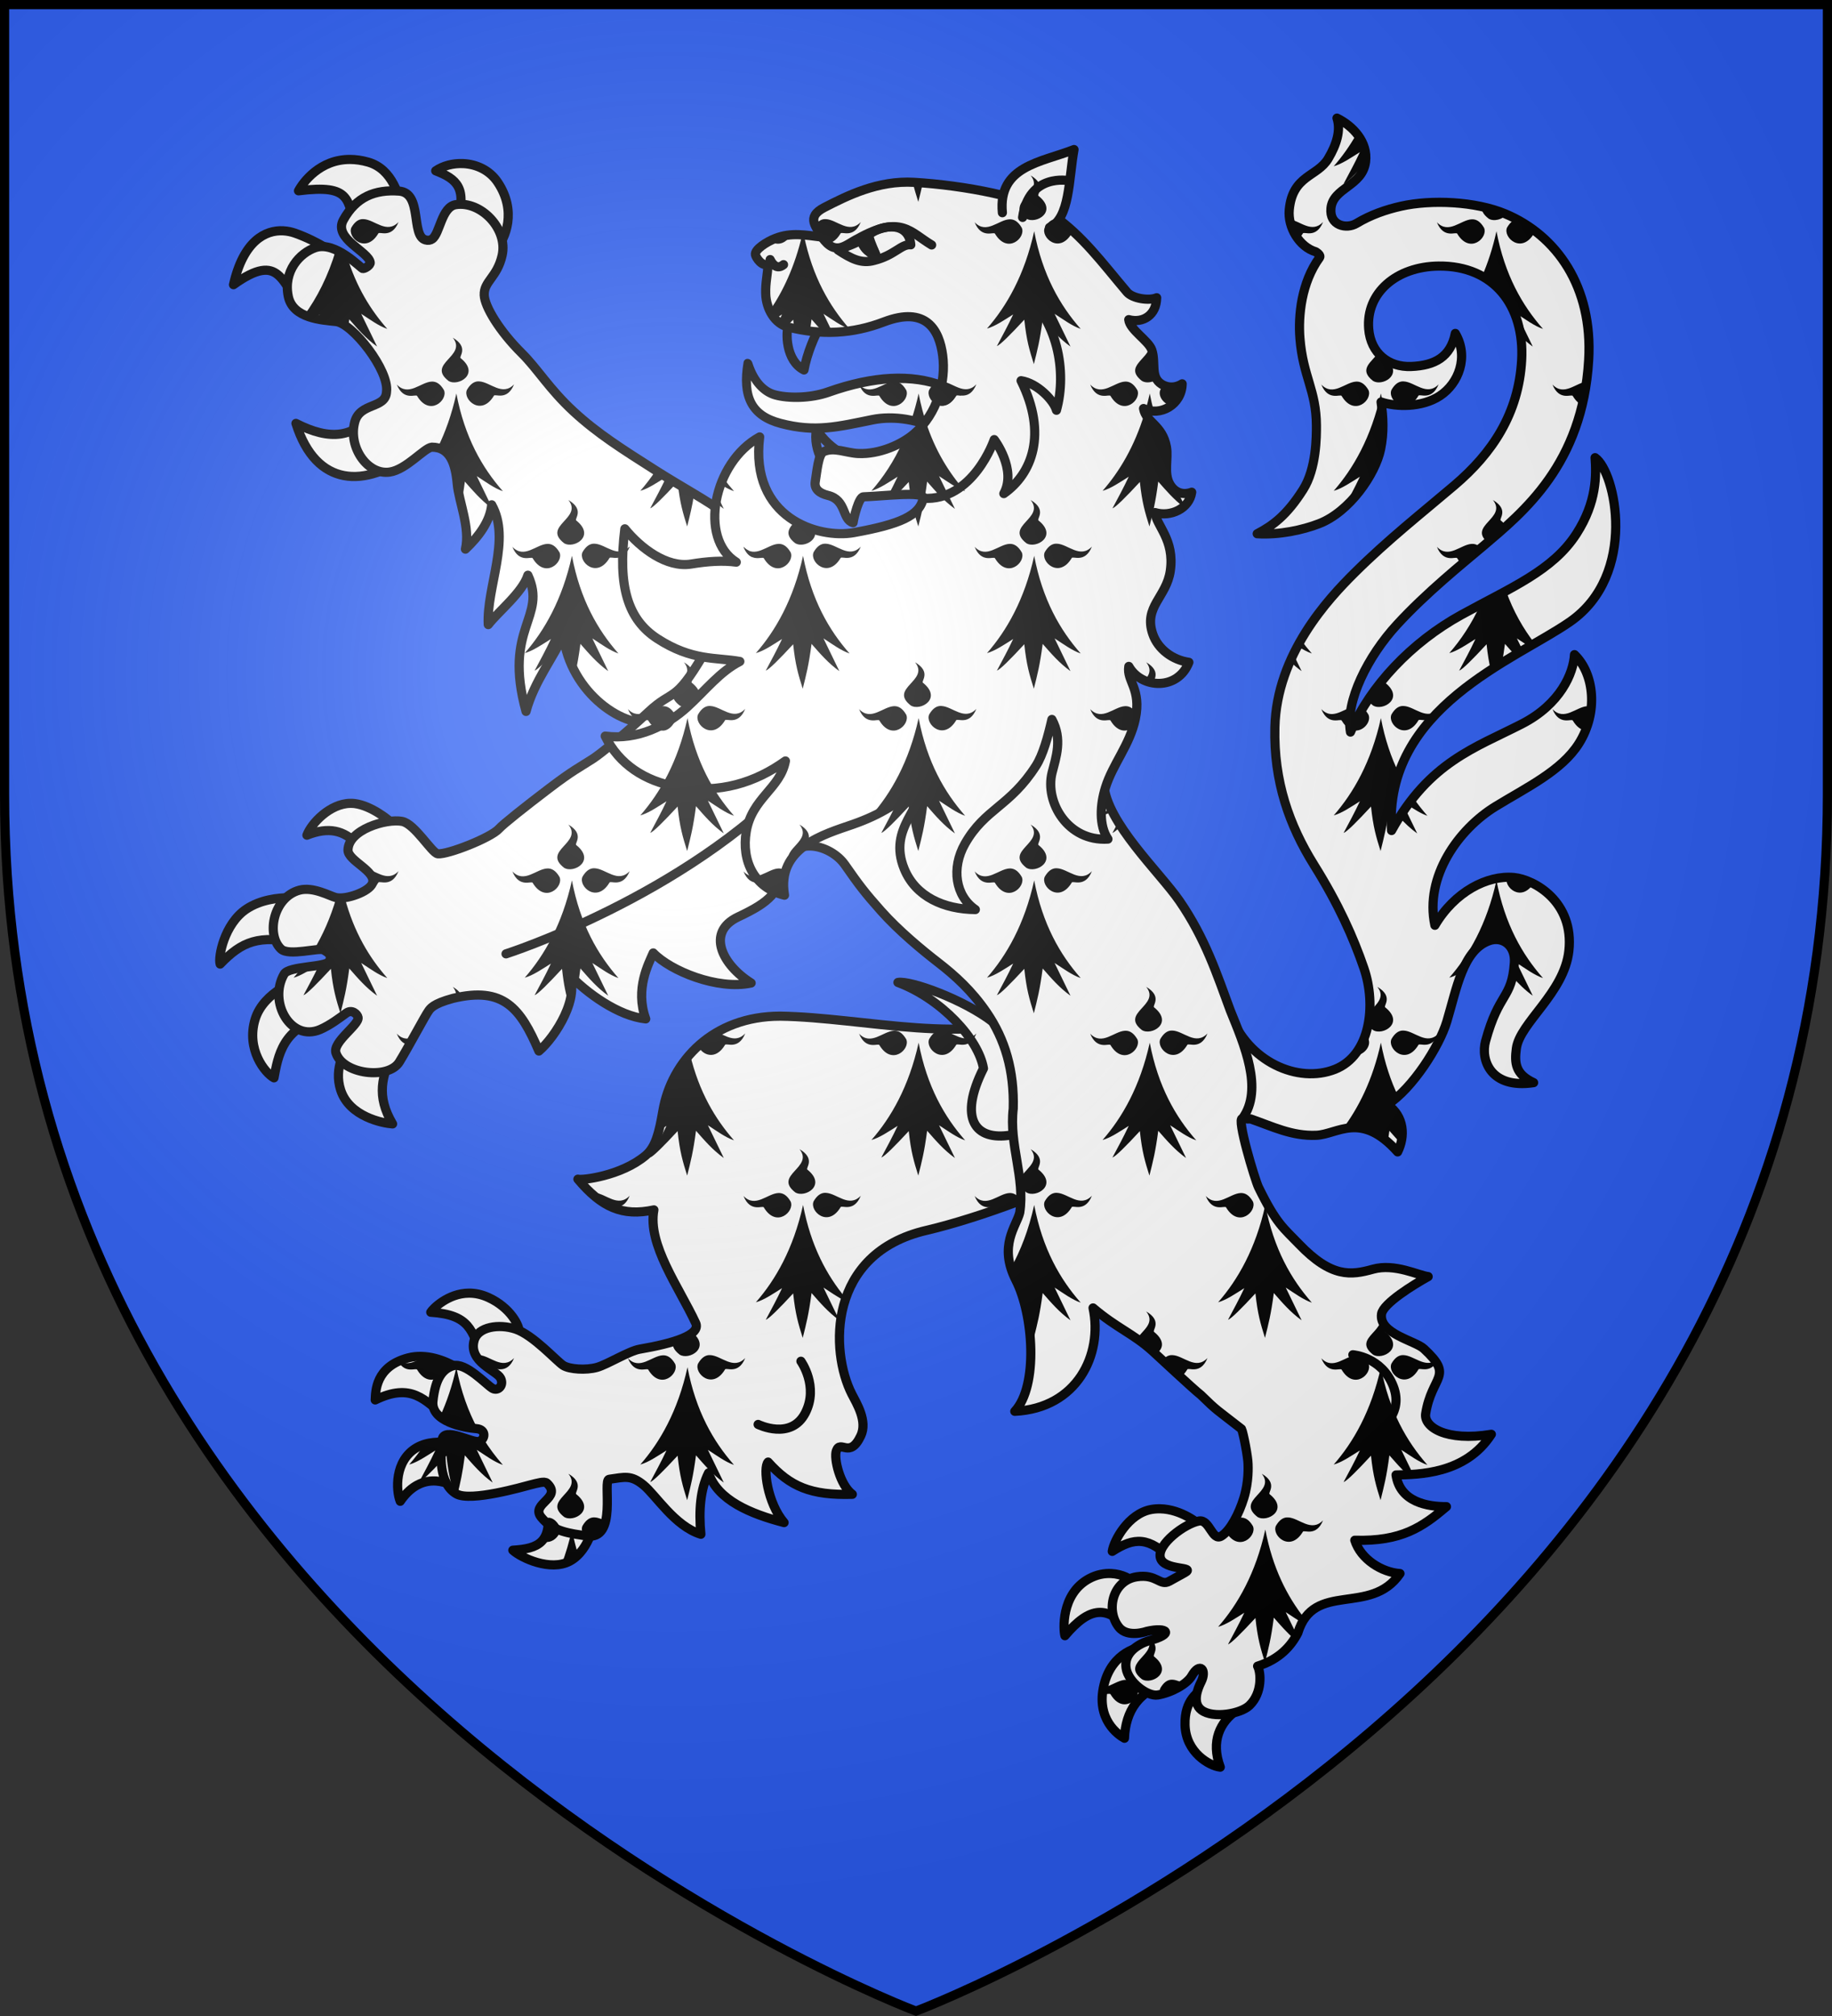 <?xml version="1.0" encoding="UTF-8" standalone="no"?><svg height="660" viewBox="-300 -300 600 660" width="600" xmlns="http://www.w3.org/2000/svg" xmlns:xlink="http://www.w3.org/1999/xlink"><rect x="-300" y="-300" width="600" height="660" fill="#333333" stroke="none"/><radialGradient id="a" cx="-80" cy="-80" gradientUnits="userSpaceOnUse" r="405"><stop offset="0" stop-color="#fff" stop-opacity=".31"/><stop offset=".19" stop-color="#fff" stop-opacity=".25"/><stop offset=".6" stop-color="#6b6b6b" stop-opacity=".125"/><stop offset="1" stop-opacity=".125"/></radialGradient><path d="m-298.5-298.5h597v258.543c0 286.248-298.5 398.457-298.5 398.457s-298.5-112.209-298.5-398.457z" fill="#2b5df2"/><g stroke-width="3.262" transform="matrix(.92 0 0 .92 -1057.439 132.704)"><g fill="none" stroke="#000" stroke-linecap="round" stroke-linejoin="round" stroke-width="3.182" transform="matrix(1.025 0 0 1.025 899.992 -448.97)"><g stroke-width="3.182"><path d="m46.888 258.055c-7.079.065-13.599 6.952-15.11 11.055 7.646-3.036 12.88-1.623 17.316 3.024l11.341-7.975s-6.04-5.277-12.124-6.036c-.475-.059-.951-.072-1.423-.068zm-21.288 32.762c-3.851.021-9.909.666-14.835 3.937-7.722 5.127-9.878 16.771-9.125 19.107 7.605-7.9 13.356-10.241 27.452-7.281l.325-15.57s-1.506-.205-3.817-.193zm3.564 28.428s-12.374 3.953-15.372 13.769c-3.198 10.47 3.476 18.718 6.552 20.341 1.365-7.326 2.979-17.823 17.359-20.715zm18.091 19.982c-2.203 4.269-6.229 10.671-3.762 18.334 3.005 9.335 14.73 11.559 18.037 11.787-5.709-9.74-3.892-16.534.714-25.957zm280.884 163.745c-1.048-.022-2.098.045-3.18.244-7.882 1.455-12.93 10.757-13.48 14.529 7.62-4.893 12.736-5.261 20.876 3.145 2.597-3.054 6.467-7.252 10.36-11.498-1.026-1.284-7.242-6.266-14.576-6.421zm-17.047 22.472c-2.326-.113-4.979.34-7.656 1.784-9.978 5.385-8.907 18.202-8.398 19.805 8.852-10.468 14.745-10.386 22.302-2.066l1.514-16.512c-.882-1.093-3.886-2.823-7.762-3.012zm10.439 25.491s-10.01 1.214-12.928 13.182c-2.915 11.955 5.023 17.39 7.116 18.509.317-9.19 4.884-16.844 15.833-19.263zm22.358 13.805c-2.403 1.736-7.358 4.311-7.133 13.262.242 9.628 8.592 14.262 12.232 14.653-3.361-9.013-.091-15.691 5.806-19.773zm-255.79-136.642c-7.418.029-12.699 5.552-13.315 6.63 13.628.892 14.274 6.256 17.936 15.8 5.196-3.776 9.782-7.012 12.785-8.749.263-2.203-3.022-8.702-10.739-12.187-2.36-1.066-4.59-1.503-6.667-1.495zm-16.613 21.964c-1.514-.029-3.057.118-4.612.532-11.38 3.032-11.214 11.698-11.376 14.581 12.6-6.127 17.23.001 24.528 6.054l6.129-15.846c-2.249-1.57-8.106-5.196-14.668-5.322zm15.725 31.598s-9.971-4.102-17.26.054c-7.858 4.48-7.252 15.022-5.761 18.644 6.679-9.775 15.414-7.895 21.938-3.301zm27.964 20.278c2.052 12.812-3.031 14.862-11.883 15.411 3.004 2.757 13.064 7.346 19.725 3.829 7.319-3.865 9.183-15.335 8.455-15.626zm-68.397-467.424c-10.48-.063-16.358 7.964-17.923 10.887 18.685-2.354 16.931 3.076 20.081 14.234l16.32-6.361c-1.318-5.856-3.646-15.367-12.185-17.826-2.26-.651-4.351-.923-6.292-.935zm39.25 1.435c-3.519-.157-6.993.765-9.52 2.515 7.231 2.786 11.176 5.986 7.227 17.961l13.591 9.538c3.551-4.084 7.41-13.527.718-23.528-2.865-4.28-7.491-6.284-12.015-6.486zm-62.444 23.344c-6.25-.345-13.847 3.492-17.309 18.708 16.591-11.887 16.36-.032 24.315 8.09l11.473-18.465s-6.141-4.591-14.419-7.518c-1.231-.435-2.618-.735-4.06-.814zm32.307 61.502c-7.094 10.859-16.207 11.336-27.922 5.358 7.015 22.306 24.174 22.506 40.027 10.523z" fill="#fff" fill-rule="evenodd"/><path d="m382.331 373.301c7.442-.314 15.484-8.551 28.259 5.765 2.658-5.36 2.391-12.272-3.506-16.42 8.678-5.632 17.993-20.176 20.61-28.904 3.41-11.372 5.567-24.666 14.59-27.956 4.787-1.745 9.268 1.695 8.856 7.579-.894 12.773-5.322 10.026-10.015 27.27-1.762 6.475 1.716 16.633 16.694 14.391-6.34-2.926-6.675-6.79-5.991-11.898 1.188-8.867 16.618-19.252 18.231-33.818 1.898-17.134-12.101-24.843-19.047-25.505-9.301-.887-20.634 4.969-27.483 16.589-3.619-16.923 8.219-33.382 21.056-41.254 10.755-6.596 22.971-12.369 28.957-21.871 6.749-10.714 5.391-24.194-1.533-30.836-.354 6.408-4.841 17.171-18.279 24.062-16.312 8.365-32.082 13.165-45.254 37.002-2.764-42.648 42.969-59.271 61.969-72.474 23.582-16.388 15.88-52.096 8.722-56.971.414 5.98.662 15.342-6.463 26.415-8.241 12.808-22.652 18.614-40.039 28.182-17.292 9.515-31.648 24.716-38.456 40.667-1.877-10.766 6.095-26.36 16.136-37.28 10.4-11.311 22.825-21.227 29.891-27.217 14.074-11.931 34.577-28.447 36.705-64.661 1.502-25.469-11.171-43.304-28.938-50.748-10.42-4.366-25.695-5.019-36.214-2.661-5.278 1.183-10.539 3.004-15.479 5.973-3.478 2.091-9.48.804-8.876-5.267.711-7.154 10.925-7.681 12.013-16.065.897-6.916-4.359-12.476-9.923-15.227 1.392 4.236-.117 9.151-3.036 14.054-3.804 6.39-12.42 5.71-13.542 17.801-.556 6.048 3.477 12.865 9.2 14.558.678.415 1.816 1.329 1.333 1.993-6.316 8.668-7.458 20.135-6.818 28.087 1.069 13.28 5.661 17.961 5.721 30.26.019 3.833.013 14.887-4.598 22.174-5.685 8.982-10.551 12.541-15.968 15.371 7.643.48 15.813-1.294 21.532-3.513 10.571-4.102 19.541-17.161 21.325-25.819 1.188-5.765.92-11.154.163-16.405 5.174 1.75 14.185 2 20.489-2.176 6.473-4.288 10.057-13.552 5.297-21.632-1.644 8.188-7.116 11.159-15.331 11.484-7.817.31-14.065-4.573-14.747-13.063-1.006-12.513 9.632-21.63 24.255-21.803 19.371-.23 29.896 13.995 28.868 32.609-1.03 18.658-10.27 32.391-23.334 43.496-11.224 9.541-23.035 18.809-34.715 30.403-9.11 9.043-27.055 28.213-27.657 53.63-.446 18.835 5.032 34.066 13.603 47.789 8.571 13.723 13.648 25.155 17.305 35.796 4.395 12.79 2.336 30.244-10.052 35.139-12.831 5.07-30.248-2.612-36.431-19.351-2.199 12.233-5.199 37.534 7.187 36.586 7.5 2.583 14.255 6.031 22.757 5.672z" fill="#fff" fill-rule="evenodd"/><g fill="none"><path d="m196.103 331.946c-23.283-.009-37.716 15.537-40.699 32.882-1.281 7.445-2.491 12.539-5.971 15.469-8.537 7.187-22.258 8.709-23.537 8.23 8.199 9.77 15.452 13.04 26.389 10.668-2.278 12.027 8.787 26.946 14.502 39.262 1.93 4.158-7.765 7.089-19.418 9.089-3.792.651-11.23 5.321-14.874 6.337-3.774 1.052-9.474.685-11.663-.668-2.263-1.398-10.425-10.6-16.626-12.637-5.77-1.896-12.995-.809-14.337 3.891-2.138 7.5 7.833 10.499 9.162 13.151 1.286 2.564-.925 4.617-2.794 3.541-2.218-1.276-9.369-9.221-13.788-7.818-3.33 1.057-6.071 4.044-6.91 12.317-.71 7.012 10.763 9.154 15.102 9.485 3.532.27 3.072 3.767.944 4.432-2.29.715-12.296-5.279-12.864-.527-.569 4.752-1.313 15.107 4.964 18.742 4.935 2.858 23.49-2.569 25.616-3.105 2.531-.638 5.001-1.381 5.825-.62 5.596 5.175-5.854 7.023-1.977 11.828 4.12 5.106 10.075 5.576 15.567 6.481 11.283 1.859 5.559-19.524 8.054-19.655 5.385-.748 7.493-1.571 11.833 1.932 4.34 3.504 10.861 14.336 20 17.16-.797-8.282-.141-15.731 2.658-21.298 3.174 9.506 14.616 14.217 26.236 17.245-5.816-6.797-7.404-19.13-5.543-21.012 7.638 8.509 14.82 11.606 29.249 11.193-4.295-3.19-6.491-12.498-5.543-15.116 1.455-4.017 4.603 2.978 8.472-5.183 2.439-5.144-1.496-11.345-3.126-14.551-7.478-14.703-8.609-48.746 25.932-56.785 18.786-4.372 47.174-15.288 49.631-18.378 19.584-24.631 1.504-45.442-8.6-57.384-25.563 12.2-62.481 1.808-91.864 1.398z" fill="#fff" fill-rule="evenodd"/><path d="m203.348 451.745s6.276 8.749 1.512 17.968c-4.968 9.613-16.378 3.971-16.378 3.971" fill="none"/></g></g><path d="m98.501 125.347c.889 5.229 4.911 12.556 3.959 18.978 3.503-3.896 6.617-8.713 6.651-13.638 6.555 9.628.393 24.304 1.84 35.248 2.624-4.048 9.277-10.237 10.465-15.438 6.781 12.013-6.142 15.906 2.694 40.028 1.654-9.103 7.092-16.961 9.135-23.276 3.324 16.801 20.525 26.677 29.477 23.121 23.28 25.744 47.76 12.997 44.111-16.766 0 0-23.472-42.408-28.927-45.789-5.922-3.671-13.333-6.817-21.86-11.334-9.624-5.098-17.514-9.178-25.143-15.167-7.629-5.989-11.522-11.601-16.544-15.833-7.069-5.958-12-12.812-12.411-16.147-.503-4.081 3.373-5.5 4.316-12.122 1.122-7.879-7.503-15.532-14.804-13.781-4.162.998-3.978 8.881-6.125 10.644-.506.416-1.138.597-1.983.423-4.426-.913-1.889-13.769-8.914-13.699-7.025.07-12.42 2.647-15.64 9.806-2.588 5.754 8.236 8.657 8.895 11.861.148.718-1.292 1.893-2.031 1.935-.488.028-8.666-7.47-14.39-5.031-4.46 1.901-8.996 7.68-6.823 15.007 1.879 6.336 10.449 6.103 14.582 6.209 4.9.125 16.888 13.112 16.519 19.431.141 5.058-7.504 3.684-8.609 9.587-1.417 7.57 5.049 15.399 11.485 13.884 4.816-1.134 9.536-7.907 11.737-8.295 5.373-.466 7.352 4.35 8.337 10.155z" fill="#fff" fill-rule="evenodd" stroke-width="2.7" transform="matrix(1.175 .095 -.095 1.175 -19.848 -9.509)"/><g stroke-width="3.182"><path d="m237.044 320.237c15.17 5.699 28.039 19.751 29.703 29.849-8.742 17.425-2.974 25.216 9.519 23.131 10.196-1.696 10.213-9.837 7.527-19.229-2.396-8.38-6.042-14.04-13.805-20.034-10.136-7.826-28.588-14.484-32.945-13.718z" fill="#fff" fill-rule="evenodd"/><g fill="none"><g><path d="m375.922 546.089c5.58-18.318 25.271-5.711 35.488-20.634-6.208-.403-13.619-4.899-15.697-11.569 16.194.484 23.507-4.59 31.829-11.659-6.52.038-16.143-1.588-17.509-11.004 7.797-.155 24.128-.222 33.103-14.12-15.834 2.643-23.538-2.616-22.808-7.163 2.157-13.442 10.013-12.719-.644-22.554-2.994-2.764-15.713-5.23-14.677-12.073.55-3.629 11.063-10.13 16.185-12.959-3.28-.36-11.594-4.683-19.184-2.562-7.591 2.12-14.357 3.064-25.693-8.743-5.212-5.452-7.78-6.892-14.028-19.678-1.256-2.57-7.769-24.285-5.592-23.888 7.418-10.166.505-25.852-4.219-37.517-4.599-12.443-8.67-25.015-17.657-38.043-6.903-10.007-25.298-27.112-26.286-40.507-1.292-17.362-1.62-35.897-.546-44.927 2.941-24.745 3.977-29.446-19.459-37.412-13.855-4.709-61.979-17.066-84.759 8.137-11.639 12.877-24.168 12.014-34.293 29.21-10.124 17.196-10.353 11.724-19.122 19.929s-16.707 14.572-19.219 16.2c-5.022 3.255-6.791 3.905-15.243 10.326-8.451 6.42-15.999 12.421-17.408 13.996-2.817 3.151-17.899 9.073-21.26 8.689-2.074-.237-7.978-10.424-12.405-11.248-5.55-1.033-18.621 2.882-18.775 9.935-.082 3.778 10.074 7.365 8.467 11.601-1.093 2.883-9.094 5.737-12.643 4.921-2.028-.467-7.882-3.868-12.687-2.578-8.979 2.411-11.717 15.377-6.396 20.429 2.705 2.568 13.235-.583 14.817.337 1.792 1.043 2.94 1.863 1.979 3.89-1.043 2.199-14.078 1.612-15.722 4.476-5.598 9.751 2.369 23.655 12.561 19.223 3.423-1.488 6.697-3.987 8.989-5.653 2.033-1.478 3.927.377 4.132 1.492.468 2.539-8.933 8.477-7.676 12.329 2.419 7.408 18.165 9.341 21.994 3.156 2.971-4.8 9.017-16.182 10.155-17.727.569-.773 1.451-2.504 8.496-4.388 17.577-4.23 23.447 3.423 29.831 18.287 5.721-4.835 14.749-19.112 10.133-26.93 6.533 6.91 17.524 14.78 26.971 15.77-3.805-10.481 1.097-19.306 2.607-22.895 6.036 6.259 22.337 12.927 34.006 10.435-10.038-6.285-15.766-17.636-4.527-22.934 11.239-5.298 14.103-8.352 16.684-18.306 2.581-9.954 15.506-6.837 20.41.193 4.904 7.03 6.87 9.628 12.561 16.032 6.123 6.891 14.358 13.669 19.743 17.836 6.085 4.709 11.748 9.867 16.862 17.312 6.55 9.537 9.636 20.33 9.294 33.452-1.494 12.645 4.151 23.826 2.258 36.145-1.135 4.678-7.466 11.45-1.348 23.442s7.836 36.761-.369 45.529c21.615-1.079 30.63-19.659 27.177-35.895 8.249 7.008 13.866 8.876 20.558 14.897 2.535 2.281 14.023 13.07 16.895 15.327 5.854 5.72 5.062 4.72 14.099 11.784.648 1.278 2.293 10.003 2.286 12.252-.002.651.356 5.85-1.489 11.819-1.633 5.282-4.658 11.194-7.76 13.108-3.193 1.971-4.086-5.845-7.761-5.216-4.861.833-14.757 8.121-13.437 12.81 1.284 4.562 12.621 2.841 8.445 5.151l-5.339 2.954c-3.282 1.816-4.358-2.616-11.303-1.546-8.534 1.315-10.823 11.85-6.161 17.556 3.067 3.754 9.627 1.383 9.627 1.383 7.288-1.682 9.789.936.595 3.321 0 0-8.873 2.484-7.765 9.519.756 4.799 7.398 9.868 11.015 9.256 4.799-.812 10.174-3.852 11.738-6.584 2.933-5.125 5.359-2.045 3.295 2.035-1.172 2.318-3.192 7.267.108 9.776 4.022 3.057 13.677 1.312 16.688-1.602 4.611-4.461 3.946-11.595 2.818-13.635 7.645-2.36 11.705-7.119 13.963-11.507z" fill="#fff" fill-rule="evenodd"/><g fill="none"><path d="m395.039 449.498s10.044.705 14.031 10.895c4.157 10.626-6.589 16.285-6.589 16.285"/><path d="m100.929 310.308s61.88-19.787 101.217-61.479"/></g></g><g><g><path d="m318.739 150.264c-7.934.239-15.587.483-22.243-1.63-6.2-1.968-14.928-.942-21.613 2.342-10.755 5.283-17.632 9.153-29.36 9.381-9.876.191-13.66-5.133-13.469-15.963 2.917 5.468 6.72 7.444 10.063 7.462 4.301.022 11.656-2.007 17.094-5.604 28.15-18.625 48.983-15.294 59.528 4.012z" fill="#fff" fill-rule="evenodd" stroke-width="2.982" transform="matrix(1.035 .293 -.161 1.055 -31.957 -114.95)"/><path d="m246.656 96.875c-1.239 3.215-.772 13.107 5.625 16.094.861-5.645 3.429-12.222 5.375-15.594zm10.513 36.501c-.716 3.475.378 7.846 2.031 10.5l7.562-1.938c-3.929-2.029-7.455-5.091-9.594-8.562z" fill="none" stroke-width="3.182" transform="matrix(1 .025 -.025 1 -45.04 -11.672)"/><path d="m371.219 274.34c-3.636-3.976-4.202-10.728-3.32-16.501 1.203-7.873 5.738-14.841 6.234-23.449.571-10.069-4.71-11.674-4.675-16.6 5.176 6.621 16.993 5.382 19.131-4.265-5.333.059-10.579-2.686-13.008-7.317-4.375-8.339 2.634-12.524 2.539-21.234-.111-10.275-6.742-13.746-7.773-17.946 5.235.762 10.878-2.972 10.8-8.341-2.505 1.39-5.332 1.122-7.454-1.547-2.544-3.2-1.642-8.062-2.9-11.771-2.335-6.888-7.878-6.929-9.246-11.232 5.681 1.862 12.119-3.049 11.212-9.836-1.761 1.568-4.269 2.125-6.575 1.135-4.147-1.78-2.819-6.614-4.865-10.544-1.482-2.846-8.06-5.385-8.899-8.613 4.748.544 8.684-2.794 7.908-8.409-2.214 1.42-7.709 1.474-9.808-.357-9.826-8.571-16.926-15.823-27.794-21.249-8.81-4.399-29.954-5.083-46.032-3.605-11.849 1.09-21.046 7.688-27.686 12.481-5.787 4.177-1.37 6.835.731 9.659-5.468.159-10.192-.061-14.967 2.689-2.754 1.586-6.194 4.654-5.633 6.254.324.925 2.882 3.701 4.49 2.297.449 3.71.035 5.919.73 9.733.915 5.016 4.502 9.19 8.764 9.608 11.3 1.11 21.194-.985 30.629-6.341 12.774-7.251 18.22-.226 20.568 7.89 2.367 8.182 1.201 18.946-5.322 26.565-3.386 3.955-10.034 8.364-17.039 9.117-3.932.423-7.999-.945-11.193 1.079-1.628 1.032-1.203 6.845-1.249 10.069-.035 2.517 2.057 3.576 4.761 3.811 6.268.545 5.665 7.092 9.424 7.545-.011-1.686.578-8.558 2.055-8.827 5.939-1.083 19.39-4.875 19.311-2.556-.202 5.834-6.26 9.603-20.591 14.522-11.117 3.816-34.252.54-35.037-26.138-13.703 10.442-14.692 35.721-1.382 41.42-4.464.072-9.252 1.142-14.416 2.82-7.674 2.493-17.036-2.612-23.064-8.072.508 19 5.474 29.039 15.826 33.717 12.302 5.559 19.883 3.088 27.683 3.296-5.888 4.222-9.569 10.884-14.595 17.13-5.648 7.018-14.415 13.281-25.062 13.483 5.74 8.329 14.999 12.569 25.517 12.758 14.193.258 25.136-5.254 33.685-13.616-.29 9.113-8.97 13.616-9.142 24.603-.154 9.819 5.461 17.783 15.428 18.614-4.942-14.957 9.83-21.536 18.452-26.1 8.159-4.319 15.021-9.715 20.171-17.779 2.274 8.938-8.883 17.051-1.372 29.564 5.05 8.414 14.83 11.011 24.854 9.565-7.047-3.397-9.854-12.094-6.563-20.683 4.725-12.334 12.605-14.084 19.027-28.555 1.704-3.839 2.404-9.897 2.834-15.656 4.4 5.827 3.177 11.872 2.671 17.108-.949 9.837 8.486 21.431 21.23 18.61z" fill="#fff" fill-rule="evenodd" stroke-width="2.982" transform="matrix(1.055 .161 -.161 1.055 -37.49 -78.738)"/><g fill="none" stroke-width="3.182"><path d="m306.522 78.102c-3.741-14.828 9.999-18.072 19.944-23.832-.269 9.856 2.078 22.369-4.06 26.268" fill="#fff" fill-rule="evenodd" stroke-width="2.982" transform="matrix(1.055 .161 -.161 1.055 -37.49 -78.738)"/><path d="m239.289 75.684s1.762 4.164 4.645 1.762m13.378-9.486c4.781 6.826 8.264 2.473 12.492.439 14.905-8.341 18.086-2.264 25.577 2.212m-2.976 87.943c17.466 1.107 24.708-20.371 24.708-20.371s7.902 10.325 3.334 18.744c9.804-6.889 15.188-20.654 5.99-39.2 5.701.871 11.352 6.841 12.287 10.266 3.709-13.373.462-31.657-12.236-41.621" fill="none" stroke-width="3.182" transform="translate(-46.629 -6.402)"/></g></g><g><path d="m216.209 65.947c4.662 3.096 8.183 4.851 12.575 3.622 7.138-1.768 9.44-5.798 12.725-5.415-.708-7.915-9.45-7.32-14.411-3.621-.59.353.952 4.009 2.259 7.084-1.181-.062-4.63-1.757-4.931-5.304-1.906 1.338-4.672 2.22-8.216 3.633z"/><path d="m227.148 63.051c.592.976 2.61 4.961 2.208 4.961-.769.275-5.141-3.759-4.779-4.847.258-.775.531-1.411.933-1.411s1.215.599 1.639 1.297z"/></g></g><path d="m296.413 41.892s-13.887-2.797-16.072 12.74"/></g></g></g><g fill-rule="evenodd" stroke-width="3.262" transform="translate(-0 -0)"><path d="m1141.533-334.541c-3.904.174-8.205 5.466-12.408 1.049 2.451 6.096 6.932 3.187 7.248 4.096 4.465 7.444 11.053 1.392 9.545-2.1-1.375-2.38-2.857-3.113-4.385-3.045zm14.623.568c-.711.473-1.405 1.231-2.076 2.393-1.509 3.491 5.128 9.545 9.594 2.102.121-.348.852-.139 1.84-.088-2.813-1.891-5.934-3.37-9.357-4.406zm-5.828 3.678c-.743 3.374-1.63 6.523-2.625 9.486 1.934.417 3.808.992 5.555 1.715-1.169-3.439-2.16-7.155-2.93-11.201z"/><path d="m1148.244-405.379c.55 2.353 1.195 4.44 1.963 6.885.593-2.365 1.104-4.387 1.588-6.654-1.027-.08-2.045-.155-3.043-.215-.171-.01-.338-.008-.508-.016zm-31.504 13.025c-1.144.108-2.253.738-3.311 2.254.643 1.431 1.783 2.844 2.516 4.225-.895-.11-1.739-.219-2.6-.33 1.59 2.671 5.951 4.371 9.188-1.023.316-.908 4.749 2.002 7.201-4.094-4.204 4.416-8.505-.856-12.408-1.031-.191-.009-.397-.018-.586 0zm82.281 0c-1.322.124-2.598.941-3.801 3.023-1.509 3.491 5.128 9.545 9.594 2.102.085-.244.48-.213 1.039-.154-1.816-1.697-3.731-3.336-5.805-4.916-.147-.02-.295-.048-.441-.055-.191-.009-.397-.018-.586 0zm-16.348.062c-3.904.174-8.205 5.468-12.408 1.051 2.451 6.096 6.932 3.187 7.248 4.096 4.464 7.444 11.053 1.39 9.545-2.102-1.375-2.38-2.857-3.113-4.385-3.045zm8.795 4.246c-3.439 15.619-9.835 26.677-16.797 34.627 2.894-.793 6.167-3.044 9.312-5.018-1.924 4.096-3.871 7.642-5.795 11.256 1.149-.389 4.808-4.037 9.758-9.389.775 7.358 1.833 10.833 3.4 15.822 1.248-4.981 2.153-8.382 3.144-15.951 2.984 3.385 5.859 6.789 9.896 9.693l-5.652-11.645c2.927 1.871 6.185 4.317 9.289 5.361-7.359-8.348-13.587-19.137-16.557-34.758zm-82.606 1.371c-2.636 11.2-6.801 20.002-11.582 26.955.51 1.071 1.143 2.048 1.881 2.891.85-.534 1.7-1.078 2.541-1.605-.447.952-.897 1.869-1.346 2.77.88.732 1.863 1.287 2.928 1.627.771-.814 1.527-1.608 2.381-2.531.124 1.175.259 2.224.399 3.223 1.86.404 3.696.709 5.516.934.209-1.298.418-2.659.631-4.285 1.387 1.574 2.759 3.148 4.227 4.678 1.086.039 2.167.043 3.242.016l-3.225-6.643c2.927 1.871 6.183 4.315 9.287 5.359-7.134-8.093-13.194-18.492-16.264-33.352-.206-.017-.41-.021-.615-.035zm-4.203.004c-1.756.154-3.522.522-5.344 1.23-.604.235-1.241.533-1.877.855 3.013 2.237 6.212.279 7.221-2.086zm127.842 39.545c-.233 4.517-9.304 7.193-2.684 12.35 1.421.881 3.628.585 5.215-.455-1.709-2.77-.489-6.757-1.754-10.471-.158-.465-.434-.941-.777-1.424zm-73.817 12.547c-.423 2.697-1.193 5.401-2.303 7.994 2.047 1.185 4.96.99 7.291-2.895.316-.908 4.749 2 7.201-4.096-4.126 4.334-8.344-.652-12.19-1.004zm65.129.037c-3.904.174-8.205 5.466-12.408 1.049 2.451 6.096 6.932 3.189 7.248 4.098 4.464 7.444 11.053 1.39 9.545-2.102-1.375-2.38-2.857-3.113-4.385-3.045zm20.232.934c-1.948 1.244-4.402 1.496-6.564.473-.379.416-.754.92-1.121 1.555-.917 2.123 1.181 5.176 3.967 5.584.001 0 0-0 0 0 2.17-1.696 3.685-4.337 3.762-7.59-.015-.007-.03-.015-.045-.021zm-11.438 3.312c-.441 2.002-.932 3.928-1.465 5.783.953.368 1.941.561 2.932.59-.549-2.034-1.044-4.15-1.467-6.373zm-1.816 6.943c-3.632 12.024-9.1 20.969-14.98 27.684 2.894-.793 6.167-3.044 9.312-5.018-1.924 4.096-3.871 7.642-5.795 11.256 1.149-.389 4.808-4.039 9.758-9.391.775 7.358 1.833 10.835 3.4 15.824 1.248-4.981 2.153-8.382 3.144-15.951 2.756 3.127 5.431 6.264 9.004 9.014.134-.116.264-.234.391-.357l-2.322-4.781c-1.165-.517-2.211-1.463-3.029-2.893-2.222-3.881-.443-8.989-1.19-13.209-.069-.392-.157-.754-.248-1.113-.557-1.216-1.084-2.479-1.59-3.777-1.958-3.142-4.716-4.684-5.855-7.287zm-77.951 2.98c-1.199 1.612-2.579 3.114-4.146 4.465-1.119.964-2.483 1.922-4.019 2.811-3.205 7.06-7.075 12.779-11.145 17.426 2.894-.793 6.167-3.042 9.313-5.016-1.119 2.382-2.246 4.566-3.371 6.697.982-.065 1.937-.116 2.898-.166 1.326-1.355 2.771-2.867 4.436-4.666.179 1.701.376 3.178.588 4.531 2.79.044 4.691.368 4.521 1.273-.383 2.032-1.405 3.724-3.15 5.189.427 1.577.903 3.115 1.441 4.83 1.248-4.981 2.154-8.382 3.145-15.951 2.984 3.385 5.859 6.787 9.896 9.691l-5.652-11.643c2.927 1.871 6.185 4.317 9.289 5.361-5.685-6.449-10.689-14.368-14.043-24.834zm-72.041 20.135c-.342.76-.652 1.53-.94 2.307 1.579.984 3.178 1.867 4.74 2.393-1.308-1.483-2.577-3.048-3.801-4.699zm-2.147 6.219c-.204.835-.369 1.671-.508 2.506.881.777 1.815 1.532 2.82 2.256zm111.549 1.617c5.286 6.557-9.495 9.166-1.525 15.373 3.399 2.107 11.338-2.454 4.363-8.061-.901-.48 3.136-3.796-2.838-7.312zm-83.881 7.633c-2.109 2.313-4.019 4.554.074 7.742 2.674 1.658 8.154-.813 6.976-4.672-2.405-.713-4.796-1.727-7.051-3.07zm10.418 7.914c-1.322.124-2.598.941-3.801 3.023-1.509 3.491 5.128 9.545 9.594 2.102.316-.908 4.749 2.002 7.201-4.094-4.204 4.416-8.505-.856-12.408-1.031-.191-.009-.397-.018-.586 0zm82.281 0c-1.322.124-2.598.939-3.801 3.021-1.509 3.491 5.128 9.547 9.594 2.104.316-.908 4.749 2 7.201-4.096-4.204 4.416-8.505-.854-12.408-1.029-.191-.009-.397-.018-.586 0zm-98.629.062c-3.904.174-8.205 5.466-12.408 1.049 2.451 6.096 6.932 3.189 7.248 4.098 4.465 7.444 11.053 1.39 9.545-2.102-1.375-2.38-2.857-3.113-4.385-3.045zm82.281 0c-3.904.174-8.205 5.466-12.408 1.049 2.451 6.096 6.932 3.187 7.248 4.096 4.464 7.444 11.053 1.392 9.545-2.1-1.375-2.38-2.857-3.113-4.385-3.045zm-135.221.967c-.819.86-1.641 1.346-2.463 1.58-.029.604-.043 1.19-.059 1.775.908-.561 1.801-1.564 2.522-3.355zm61.734 3.279c-3.439 15.619-9.835 26.677-16.797 34.627 2.894-.793 6.167-3.044 9.312-5.018-1.924 4.096-3.871 7.642-5.795 11.256 1.149-.389 4.808-4.039 9.758-9.391.775 7.358 1.833 10.835 3.4 15.824 1.248-4.981 2.153-8.382 3.144-15.951 2.984 3.385 5.859 6.787 9.896 9.691l-5.652-11.643c2.927 1.871 6.183 4.317 9.287 5.361-7.359-8.348-13.585-19.137-16.555-34.758zm82.281 0c-3.439 15.619-9.835 26.675-16.797 34.625 2.894-.793 6.167-3.042 9.312-5.016-1.924 4.096-3.871 7.642-5.795 11.256 1.149-.389 4.808-4.039 9.758-9.391.775 7.358 1.833 10.835 3.4 15.824 1.248-4.981 2.153-8.382 3.144-15.951 2.984 3.385 5.859 6.787 9.896 9.691l-5.652-11.643c2.927 1.871 6.185 4.317 9.289 5.361-7.359-8.348-13.587-19.137-16.557-34.758zm39.875 37.895c2.166 2.687.957 4.708-.67 6.588 1.216.532 2.511.867 3.824.994-.105-.09-.204-.179-.316-.27-.901-.48 3.137-3.796-2.838-7.312zm-3.883 11.17c-.12.646-.036 1.319.359 2.041-.086-.728-.207-1.41-.359-2.041zm-151.861 4.375c-1.322.124-2.598.941-3.801 3.023-1.509 3.491 5.128 9.545 9.594 2.102.316-.908 4.749 2.002 7.201-4.094-4.204 4.416-8.505-.856-12.408-1.031-.191-.009-.397-.018-.586 0zm148.215.064c-3.904.174-8.205 5.466-12.408 1.049 2.451 6.096 6.932 3.187 7.248 4.096 2.618 4.365 5.954 4.079 7.973 2.4.29-.927.552-1.872.76-2.85.175-.828.292-1.592.383-2.328-1.252-1.836-2.586-2.428-3.955-2.367zm-115.893 42.141c4.633 5.747-6.146 8.461-3.516 13.223 1.525-2.532 3.712-4.564 6.225-6.236.109-1.017 2.494-3.923-2.709-6.986z"/><path d="m1306.295-422.787c-2.524 4.475-5.311 8.319-8.201 11.619 2.894-.793 6.167-3.042 9.312-5.016-1.924 4.096-3.871 7.642-5.795 11.256.98-.332 3.856-3.127 7.736-7.24.032-.175.064-.349.088-.531.5-3.856-.873-7.294-3.141-10.088zm44.6 26.014c-.254 1.262.271 2.632 2.346 4.248 1.827 1.133 4.949.328 6.379-1.52-.139-.06-.275-.125-.414-.184-2.533-1.061-5.35-1.902-8.311-2.545zm12.361 4.473c-1.205.223-2.369 1.061-3.473 2.971-1.509 3.491 5.128 9.545 9.594 2.102.101-.29.647-.192 1.389-.121-2.343-1.887-4.857-3.541-7.51-4.951zm-80.85.01c.412 2.549 1.51 5.045 3.096 7.096.549-.521 1.086-1.186 1.594-2.033.316-.908 4.749 2.002 7.201-4.094-4.019 4.222-8.126-.401-11.891-.969zm64.83.002c-3.904.174-8.205 5.466-12.408 1.049 2.451 6.096 6.932 3.187 7.248 4.096 4.464 7.444 11.053 1.392 9.545-2.1-1.375-2.38-2.857-3.113-4.385-3.045zm8.795 4.246c-1.315 5.974-3.066 11.275-5.113 15.996 7.661 4.247 12.396 11.939 13.754 21.434 1.3 1.258 2.699 2.473 4.279 3.609l-5.652-11.643c2.927 1.871 6.185 4.315 9.289 5.359-7.359-8.348-13.587-19.135-16.557-34.756zm-12.982 40.305c-.099.186-.198.375-.297.561.103-.035.249-.128.393-.215-.029-.115-.064-.23-.096-.346zm-29.164 2.984c-2.182 3.234-7.167 5.787-1.785 9.979 3.147 1.951 10.178-1.817 5.668-6.836-1.488-.789-2.795-1.847-3.883-3.143zm8.559 10.15c-1.322.124-2.598.941-3.801 3.023-.875 2.023.991 4.891 3.58 5.51.698.021 1.413.009 2.131-.021 1.317-.359 2.679-1.38 3.883-3.387.316-.908 4.749 2.002 7.201-4.094-4.204 4.416-8.505-.856-12.408-1.031-.191-.009-.397-.018-.586 0zm-16.348.062c-3.904.174-8.205 5.466-12.408 1.049 2.451 6.096 6.932 3.189 7.248 4.098 4.465 7.444 11.053 1.39 9.545-2.102-1.375-2.38-2.857-3.113-4.385-3.045zm82.006.033c-3.83.396-8.028 5.332-12.133 1.018 2.451 6.096 6.932 3.187 7.248 4.096 1.04 1.734 2.194 2.729 3.336 3.201.631-2.637 1.146-5.414 1.549-8.314zm-73.211 4.213c-3.439 15.619-9.835 26.677-16.797 34.627 2.894-.793 6.167-3.044 9.312-5.018-1.902 4.05-3.828 7.561-5.73 11.133 6.736-5.952 11.809-14.575 13.115-20.914 1.218-5.909.944-11.433.168-16.814.193.065.401.123.604.184-.238-1.045-.465-2.106-.672-3.197zm39.875 37.896c5.198 6.448-8.993 9.08-1.887 15.068 2.139-1.811 4.349-3.685 6.646-5.76-.442-.644-1.07-1.313-1.922-1.998-.901-.48 3.136-3.794-2.838-7.311zm-7.529 15.607c-3.904.174-8.205 5.466-12.408 1.049 2.451 6.096 6.932 3.189 7.248 4.098.515.858 1.058 1.529 1.613 2.053 2.559-2.158 4.834-4.051 6.809-5.717-1.046-1.143-2.142-1.532-3.262-1.482zm12.184 16.74c-2.915 1.588-5.934 3.188-9.115 4.873-3.19 6.984-7.033 12.65-11.07 17.26 2.894-.793 6.167-3.044 9.312-5.018-1.924 4.096-3.871 7.642-5.795 11.256 1.149-.389 4.808-4.039 9.758-9.391.406 3.858.894 6.643 1.488 9.145 1.334-.872 2.668-1.724 3.996-2.549.354-1.912.704-4 1.061-6.723 1.167 1.324 2.333 2.641 3.543 3.939.953-.567 1.833-1.087 2.768-1.633l-2.066-4.258c1.413.904 2.907 1.938 4.42 2.887.646-.375 1.278-.747 1.91-1.113-4-5.173-7.532-11.253-10.209-18.676zm-72.98 17.477c-.413.715-.817 1.44-1.213 2.178 1.688 1.069 3.405 2.046 5.08 2.609-1.331-1.51-2.623-3.103-3.867-4.787zm-2.688 5.061c-.409.844-.802 1.704-1.184 2.574 1.25 1.196 2.594 2.349 4.101 3.434zm33.203 7.471c-2.461 2.849-4.702 5.808-6.703 8.84.383.606.971 1.243 1.848 1.926 3.399 2.107 11.338-2.454 4.363-8.061-.471-.251.4-1.281.492-2.705zm5.488 10.939c-1.322.124-2.598.939-3.801 3.021-1.509 3.491 5.128 9.547 9.594 2.104.249-.716 3.05.92 5.428-1.326.166-.18.328-.363.496-.541.457-.562.893-1.275 1.277-2.229-4.204 4.416-8.505-.854-12.408-1.029-.191-.009-.397-.018-.586 0zm65.934.062c-3.904.174-8.205 5.466-12.408 1.049 2.451 6.096 6.932 3.187 7.248 4.096 1.403 2.339 3.014 3.343 4.519 3.516 1.13-2.776 1.815-5.636 2.064-8.449-.469-.163-.944-.232-1.424-.211zm-84.018.365c-3.423 1.156-7.083 4.455-10.672.684 2.451 6.096 6.932 3.187 7.248 4.096.933 1.555 1.958 2.514 2.982 3.037-.28-2.424-.102-5.062.441-7.816zm4.096.322c-1.524 2.54-2.868 5.121-4.021 7.725 3.699 1.371 7.187-2.728 6.047-5.367-.653-1.13-1.331-1.879-2.025-2.357zm6.436 3.559c-3.439 15.619-9.835 26.675-16.797 34.625 2.894-.793 6.167-3.042 9.312-5.016-1.924 4.096-3.871 7.642-5.795 11.256 1.149-.389 4.808-4.039 9.758-9.391.775 7.358 1.833 10.835 3.4 15.824 1.248-4.981 2.154-8.384 3.145-15.953.268.304.536.606.803.91.332-4.521 1.222-8.728 2.566-12.652-2.735-5.58-4.95-12.018-6.393-19.604zm11.525 28.344c-.657.821-1.308 1.681-1.955 2.568 2.281 1.515 4.676 3.068 6.986 3.846-1.752-1.987-3.437-4.118-5.031-6.414zm-2.889 3.875c-.69.989-1.374 2.016-2.053 3.088 1.879 2.015 3.885 3.97 6.336 5.732zm36.953 24.414c-.248-.001-.501.022-.752.029-1.173 3.456 5.051 9.014 9.428 2.246-2.505-1.277-4.949-2.003-6.865-2.186-.596-.057-1.2-.087-1.81-.09zm-4.449 1.117c-3.439 15.619-9.835 26.675-16.797 34.625 1.441-.395 2.975-1.15 4.541-2.053 2.139-5.213 4.989-9.401 9.568-11.07 4.907-1.789 9.501 1.738 9.078 7.77-.143 2.046-.386 3.674-.693 5.082 2.13 2.354 4.386 4.645 7.223 6.686l-5.652-11.643c2.927 1.871 6.185 4.317 9.289 5.361-7.359-8.348-13.587-19.137-16.557-34.758zm-42.406 37.895c3.076 3.816-.63 6.296-2.707 8.926-.103 1.567-.301 3.114-.606 4.615.385.578.956 1.185 1.787 1.832 3.399 2.107 11.338-2.456 4.363-8.062-.901-.48 3.136-3.794-2.838-7.311zm8.818 15.545c-1.322.124-2.598.941-3.801 3.023-1.509 3.491 5.128 9.545 9.594 2.102.316-.908 4.749 2.002 7.201-4.094-4.204 4.416-8.505-.856-12.408-1.031-.191-.009-.397-.018-.586 0zm-13.078 1.553c-.899 2.672-2.18 5.115-3.885 7.17 3.275.354 6.032-3.227 5-5.615-.365-.632-.736-1.139-1.115-1.555zm5.525 2.756c-2.916 13.242-7.958 23.195-13.668 30.766 1.62-.361 3.317-.591 5.119-.482.355-.226.712-.453 1.064-.674-.118.251-.237.483-.355.73 1.371.149 2.805.511 4.309 1.148 0-.004.01-.008.01-.012.001.006 0 .011 0 .018 1.867.794 3.842 2.018 5.953 3.855.195-1.23.391-2.483.59-4.002 1.338 1.518 2.667 3.035 4.076 4.514.548-2.039.678-4.173.285-6.225l-.117-.24c.025.016.051.035.076.051-.58-2.789-2.131-5.413-4.971-7.41 1.252-.812 2.513-1.821 3.769-2.953-2.619-5.46-4.743-11.732-6.141-19.084z"/><path d="m1150.201-283.018c0 .007 0 .014.01.021 0-.008 0-.014.01-.021 0 0-.01-0-.012 0zm-1.139 48.367c5.286 6.557-9.495 9.166-1.525 15.373 3.399 2.107 11.338-2.454 4.363-8.061-.901-.48 3.136-3.796-2.838-7.312zm8.818 15.545c-1.322.124-2.598.941-3.801 3.023-1.509 3.491 5.128 9.545 9.594 2.102.316-.908 4.749 2.002 7.201-4.094-4.204 4.416-8.505-.856-12.408-1.031-.191-.009-.397-.018-.586 0zm-16.348.065c-3.904.174-8.205 5.466-12.408 1.049 2.451 6.096 6.932 3.187 7.248 4.096 4.465 7.444 11.053 1.392 9.545-2.1-1.375-2.38-2.857-3.113-4.385-3.045zm-73.486 4.244c-3.439 15.619-9.835 26.677-16.797 34.627 2.894-.793 6.167-3.044 9.312-5.018-1.924 4.096-3.871 7.642-5.795 11.256 1.149-.389 4.808-4.037 9.758-9.389.775 7.358 1.833 10.833 3.4 15.822 1.248-4.981 2.153-8.382 3.144-15.951 2.984 3.385 5.859 6.789 9.896 9.693l-5.652-11.645c2.927 1.871 6.183 4.317 9.287 5.361-7.359-8.348-13.585-19.137-16.555-34.758zm82.281.002c-3.439 15.619-9.835 26.675-16.797 34.625 2.894-.793 6.167-3.042 9.313-5.016-1.924 4.096-3.871 7.642-5.795 11.256 1.149-.389 4.808-4.039 9.758-9.391.775 7.358 1.833 10.835 3.4 15.824 1.248-4.981 2.154-8.384 3.145-15.953 2.984 3.385 5.859 6.789 9.896 9.693l-5.652-11.643c2.927 1.871 6.185 4.315 9.289 5.359-7.359-8.348-13.587-19.135-16.557-34.756zm68.113 31.432c-.864 1.117-1.742 2.181-2.629 3.193 1.106-.303 2.267-.821 3.455-1.453-.294-.582-.569-1.163-.826-1.74zm2.959 5.539c-.692 1.303-1.383 2.603-2.07 3.895.52-.176 1.578-1.05 3.016-2.42-.319-.492-.644-.983-.945-1.475zm-195.76.924c5.286 6.557-9.495 9.166-1.525 15.373 3.399 2.107 11.338-2.454 4.363-8.061-.901-.48 3.136-3.796-2.838-7.312zm164.562 0c5.286 6.557-9.495 9.166-1.525 15.373 3.399 2.107 11.338-2.454 4.363-8.061-.901-.48 3.136-3.796-2.838-7.312zm-155.744 15.545c-1.322.124-2.598.941-3.801 3.023-1.509 3.491 5.128 9.545 9.594 2.102.316-.908 4.749 2.002 7.201-4.094-4.204 4.416-8.505-.856-12.408-1.031-.191-.009-.397-.018-.586 0zm164.562 0c-1.322.124-2.598.941-3.801 3.023-1.509 3.491 5.128 9.545 9.594 2.102.316-.908 4.749 2.002 7.201-4.094-4.204 4.416-8.505-.856-12.408-1.031-.191-.009-.397-.018-.586 0zm-246.012.029c1.988 1.706 3.575 3.465 2.859 5.352-.431 1.136-1.909 2.265-3.77 3.18 1.85.379 4.04-.384 5.871-3.436.316-.908 4.749 2.002 7.201-4.094-4.116 4.324-8.324-.629-12.162-1.002zm65.102.035c-3.904.174-8.205 5.466-12.408 1.049 2.451 6.096 6.932 3.187 7.248 4.096 4.464 7.444 11.053 1.392 9.545-2.1-1.375-2.38-2.857-3.113-4.385-3.045zm82.281 0c-3.904.174-8.205 5.466-12.408 1.049 2.451 6.096 6.932 3.187 7.248 4.096 1.148 1.914 2.434 2.932 3.689 3.334 5.418.49 2.779-4.531 3.668-7.904-.717-.447-1.452-.607-2.197-.574zm82.281 0c-3.904.174-8.205 5.466-12.408 1.049 2.451 6.096 6.932 3.187 7.248 4.096 4.464 7.444 11.053 1.392 9.545-2.1-1.375-2.38-2.857-3.113-4.385-3.045zm-155.768 4.246c-3.439 15.619-9.835 26.675-16.797 34.625 2.894-.793 6.167-3.042 9.312-5.016-1.924 4.096-3.871 7.642-5.795 11.256 1.149-.389 4.808-4.039 9.758-9.391.605 5.739 1.391 9.131 2.447 12.707 1.276-4.049 1.493-8.032-.299-11.066 1.088 1.151 2.306 2.328 3.609 3.496.261-1.539.522-3.24.787-5.266 2.984 3.385 5.859 6.789 9.896 9.693l-5.652-11.643c2.927 1.871 6.183 4.315 9.287 5.359-7.358-8.348-13.585-19.135-16.555-34.756zm164.563 0c-3.439 15.619-9.835 26.675-16.797 34.625 2.894-.793 6.167-3.042 9.312-5.016-1.924 4.096-3.871 7.642-5.795 11.256 1.149-.389 4.808-4.039 9.758-9.391.775 7.358 1.833 10.835 3.4 15.824 1.248-4.981 2.153-8.384 3.144-15.953 2.984 3.385 5.859 6.789 9.896 9.693l-5.652-11.643c2.927 1.871 6.185 4.315 9.289 5.359-7.359-8.348-13.587-19.135-16.557-34.756zm-245.445 6.129c-1.122.154-2.151.169-2.971.006-2.119 7.263-4.906 13.415-8.057 18.645 1.662-.195 3.057-.305 3.541-.023 1.837 1.069 3.013 1.909 2.027 3.986-.321.677-1.804 1.087-3.693 1.422-1.836 3.857-3.691 7.256-5.525 10.701 1.149-.389 4.808-4.039 9.758-9.391.775 7.358 1.833 10.835 3.4 15.824 1.248-4.981 2.153-8.384 3.145-15.953 2.984 3.385 5.859 6.789 9.896 9.693l-5.652-11.645c2.927 1.871 6.183 4.317 9.287 5.361-6.353-7.207-11.858-16.241-15.156-28.627zm-9.986 24.18c-1.662.26-3.522.493-5.316.77-.949 1.244-1.914 2.43-2.893 3.547 2.557-.701 5.409-2.536 8.209-4.316zm48.463 7.584c1.174 1.456 1.356 2.718 1.02 3.867.746-.165 1.477-.315 2.182-.438-.299-1.05-1.158-2.227-3.201-3.43zm246.844.002c5.286 6.557-9.495 9.166-1.525 15.373 3.399 2.107 11.338-2.456 4.363-8.062-.901-.48 3.137-3.794-2.838-7.311zm8.818 15.545c-1.322.124-2.598.941-3.801 3.023-1.509 3.491 5.128 9.545 9.594 2.102.316-.908 4.749 2.002 7.201-4.094-4.204 4.416-8.505-.856-12.408-1.031-.191-.009-.397-.018-.586 0zm-16.348.062c-3.904.174-8.205 5.466-12.408 1.049 2.451 6.096 6.932 3.189 7.248 4.098 4.464 7.444 11.053 1.39 9.545-2.102-1.375-2.38-2.857-3.113-4.385-3.045zm-259.252 1.049c1.226 3.048 2.958 3.846 4.424 3.994.497-.883.99-1.763 1.49-2.66-1.959.666-3.947.733-5.914-1.334zm268.047 3.197c-3.439 15.619-9.835 26.677-16.797 34.627 2.894-.793 6.167-3.044 9.312-5.018-1.924 4.096-3.871 7.642-5.795 11.256 1.149-.389 4.808-4.039 9.758-9.391.775 7.358 1.833 10.835 3.4 15.824 1.248-4.981 2.153-8.382 3.144-15.951 2.984 3.385 5.859 6.787 9.896 9.691l-5.652-11.643c2.927 1.871 6.185 4.317 9.289 5.361-7.358-8.348-13.587-19.137-16.557-34.758zm-42.406 37.896c3.885 4.82-3.063 7.506-3.857 11.057.07.606.128 1.214.182 1.822.33.771.995 1.595 2.15 2.494 3.399 2.107 11.338-2.456 4.363-8.062-.901-.48 3.136-3.794-2.838-7.311zm8.818 15.545c-1.322.124-2.598.941-3.801 3.023-1.509 3.491 5.128 9.545 9.594 2.102.316-.908 4.749 2 7.201-4.096-4.204 4.416-8.505-.854-12.408-1.029-.191-.009-.397-.018-.586 0zm65.934.062c-3.904.174-8.205 5.466-12.408 1.049 2.451 6.096 6.932 3.189 7.248 4.098 4.465 7.444 11.053 1.39 9.545-2.102-1.375-2.38-2.857-3.113-4.385-3.045zm-78.242 2.5c-.034 1.365-.146 2.74-.344 4.129.827-1.111 1.169-2.475.69-3.584-.115-.198-.23-.369-.346-.545zm4.756 1.746c-1.954 8.874-4.865 16.271-8.289 22.467.419 1.355.995 2.784 1.766 4.295.832 1.631 1.578 3.502 2.238 5.525.266-.285.49-.516.764-.813.775 7.358 1.833 10.835 3.4 15.824 1.248-4.981 2.153-8.382 3.144-15.951 2.984 3.385 5.859 6.787 9.896 9.691l-5.652-11.643c2.927 1.871 6.185 4.317 9.289 5.361-7.359-8.348-13.587-19.137-16.557-34.758zm82.281 0c-3.439 15.619-9.835 26.677-16.797 34.627 2.894-.793 6.167-3.044 9.312-5.018-1.924 4.096-3.871 7.642-5.795 11.256 1.149-.389 4.808-4.039 9.758-9.391.775 7.358 1.833 10.835 3.4 15.824 1.248-4.981 2.153-8.382 3.144-15.951 2.984 3.385 5.859 6.787 9.896 9.691l-5.652-11.643c2.927 1.871 6.185 4.317 9.289 5.361-7.358-8.348-13.587-19.137-16.557-34.758zm-42.406 37.895c3.39 4.205-1.454 6.79-3.277 9.738 1.779 1.24 3.564 2.595 5.43 4.273.184.165.936.865 1.205 1.111 2.432-1.365 3.738-4.388-.52-7.811-.901-.48 3.137-3.796-2.838-7.312zm82.281 0c5.286 6.557-9.495 9.166-1.525 15.373 3.399 2.107 11.338-2.454 4.363-8.061-.359-.191.063-.837.326-1.762-1.188-1.267-1.88-2.737-1.672-4.498-.414-.347-.891-.699-1.492-1.053zm-73.463 15.547c-1.034.097-2.038.627-3.002 1.844 2.063 1.907 3.851 3.549 6.451 5.93.809-.565 1.606-1.419 2.344-2.648.316-.908 4.749 2 7.201-4.096-4.204 4.416-8.505-.854-12.408-1.029-.191-.009-.397-.018-.586 0zm82.281 0c-1.322.124-2.598.939-3.801 3.021-1.509 3.491 5.128 9.547 9.594 2.104.283-.815 3.877 1.421 6.385-2.508-.12-.186-.275-.387-.416-.582-3.807 2.408-7.653-1.877-11.176-2.035-.191-.009-.397-.018-.586 0zm-16.348.062c-3.904.174-8.205 5.466-12.408 1.049 2.451 6.096 6.932 3.187 7.248 4.096 4.465 7.444 11.053 1.392 9.545-2.1-1.375-2.38-2.857-3.113-4.385-3.045zm8.795 4.246c-3.439 15.619-9.835 26.675-16.797 34.625 2.894-.793 6.167-3.042 9.312-5.016-1.924 4.096-3.871 7.642-5.795 11.256 1.149-.389 4.808-4.039 9.758-9.391.775 7.358 1.833 10.835 3.4 15.824 1.248-4.981 2.154-8.382 3.145-15.951 2.06 2.338 4.078 4.679 6.453 6.863.648-.028 1.32-.067 2.016-.115l-4.225-8.699c2.927 1.871 6.185 4.317 9.289 5.361-7.359-8.348-13.587-19.137-16.557-34.758zm-42.406 37.895c5.286 6.557-9.495 9.166-1.525 15.373 3.399 2.107 11.338-2.454 4.363-8.061-.901-.48 3.136-3.796-2.838-7.312zm8.818 15.547c-1.322.124-2.598.939-3.801 3.021-1.509 3.491 5.128 9.547 9.594 2.104.316-.908 4.749 2 7.201-4.096-4.204 4.416-8.505-.854-12.408-1.029-.191-.009-.397-.018-.586 0zm-16.348.062c-.63.028-1.272.195-1.92.428-.994 1.855-2.09 3.516-3.238 4.721 4.464 7.438 11.051 1.387 9.543-2.104-1.375-2.38-2.857-3.113-4.385-3.045zm8.795 4.246c-3.439 15.619-9.835 26.675-16.797 34.625 2.894-.793 6.167-3.042 9.312-5.016-1.924 4.096-3.871 7.642-5.795 11.256 1.149-.389 4.808-4.039 9.758-9.391.775 7.358 1.833 10.835 3.4 15.824 1.248-4.981 2.153-8.384 3.144-15.953 2.298 2.607 4.537 5.223 7.287 7.615.32-.494.611-.986.883-1.479l-3.926-8.086c1.85 1.183 3.834 2.593 5.826 3.736.281-.522.577-1.01.891-1.463-6.22-7.897-11.368-17.906-13.984-31.67zm-40.494 39.316c-.305.089-.606.179-.941.268 1.82 5.369-9.743 8.039-2.496 13.684 3.399 2.107 11.338-2.456 4.363-8.062-.778-.414 2.113-2.942-.926-5.889zm6.906 14.123c-1.322.124-2.598.941-3.801 3.023-.295.683-.27 1.462-.02 2.221 3.092-.674 6.282-2.154 8.551-3.855-1.414-.664-2.804-1.329-4.145-1.389-.191-.009-.397-.018-.586 0z"/><path d="m952.178-392.354c-1.322.124-2.598.941-3.801 3.023-1.509 3.491 5.128 9.545 9.594 2.102.316-.908 4.749 2.002 7.201-4.094-4.204 4.416-8.505-.856-12.408-1.031-.191-.009-.397-.018-.586 0zm-9.285 10.973c-2.83 9.483-6.799 17.066-11.221 23.148 1.068.481 2.205.848 3.355 1.137.707-.447 1.414-.901 2.113-1.34-.265.563-.531 1.094-.797 1.639 1.53.309 3.033.503 4.367.646.139-.149.252-.266.393-.418.017.165.037.303.055.465.598.062 1.187.12 1.689.174 1.207.129 2.726.963 4.359 2.232.147-.969.292-1.861.441-3 2.984 3.385 5.859 6.789 9.896 9.693l-5.652-11.645c2.927 1.871 6.183 4.317 9.287 5.361-5.868-6.657-11.01-14.875-14.361-25.85-1.208-.829-2.538-1.621-3.926-2.244zm41.607 31.23c5.286 6.557-9.495 9.166-1.525 15.373 3.399 2.107 11.338-2.454 4.363-8.061-.901-.48 3.137-3.796-2.838-7.312zm8.818 15.545c-1.322.124-2.598.941-3.801 3.023-1.509 3.491 5.128 9.545 9.594 2.102.316-.908 4.749 2.002 7.201-4.094-4.204 4.416-8.505-.854-12.408-1.029-.191-.009-.397-.02-.586-.002zm-16.348.065c-3.904.174-8.205 5.466-12.408 1.049 2.451 6.096 6.932 3.187 7.248 4.096 4.464 7.444 11.053 1.392 9.545-2.1-1.375-2.38-2.857-3.113-4.385-3.045zm8.795 4.246c-1.634 7.421-3.942 13.799-6.654 19.316 4.793 1.185 6.338 6.565 6.883 12.795.192 2.193.81 4.734 1.461 7.418.452-2.248.886-4.764 1.334-8.184 2.839 3.221 5.591 6.454 9.328 9.262.031-.195.051-.39.074-.586l-5.158-10.625c2.927 1.871 6.183 4.317 9.287 5.361-7.358-8.348-13.585-19.137-16.555-34.758zm70.973 27.434c-1.757 2.642-3.6 5.035-5.488 7.191 2.843-.779 6.052-2.962 9.146-4.91-1.199-.736-2.419-1.495-3.658-2.281zm3.746 2.336c-1.899 4.026-3.819 7.53-5.717 11.096 1.111-.377 4.604-3.845 9.312-8.916-1.182-.709-2.369-1.427-3.596-2.18zm4.135 2.502c.767 6.795 1.8 10.23 3.307 15.027.973-3.882 1.737-6.868 2.496-11.553-1.851-1.113-3.809-2.28-5.803-3.475zm-38.978 5.623c5.286 6.557-9.495 9.166-1.525 15.373 3.399 2.107 11.338-2.454 4.363-8.061-.901-.48 3.136-3.796-2.838-7.312zm8.818 15.547c-1.322.124-2.598.939-3.801 3.021-1.509 3.491 5.128 9.547 9.594 2.104.316-.908 4.749 2 7.201-4.096-4.204 4.416-8.505-.854-12.408-1.029-.191-.009-.397-.018-.586 0zm-16.348.062c-3.904.174-8.205 5.466-12.408 1.049 2.451 6.096 6.932 3.187 7.248 4.096 4.464 7.444 11.053 1.392 9.545-2.1-1.375-2.38-2.857-3.113-4.385-3.045zm69.873 1.049c.876 2.179 2.011 3.196 3.123 3.66-.428-.806-.835-1.541-1.252-2.309-.625-.276-1.249-.698-1.871-1.352zm-61.078 3.197c-3.439 15.619-9.835 26.675-16.797 34.625 2.894-.793 6.167-3.042 9.312-5.016-1.924 4.096-3.871 7.642-5.795 11.256.904-.306 3.396-2.678 6.814-6.262 1.287-2.243 2.455-4.39 3.291-6.4.57 4.964 2.163 9.515 4.395 13.523.629-2.794 1.205-5.814 1.803-10.379 2.984 3.385 5.859 6.787 9.896 9.691l-5.652-11.643c2.927 1.871 6.183 4.317 9.287 5.361-7.358-8.348-13.585-19.137-16.555-34.758zm39.875 37.895c5.286 6.557-9.495 9.166-1.525 15.373 3.399 2.107 11.338-2.456 4.363-8.062-.901-.48 3.137-3.794-2.838-7.311zm-7.529 15.607c-3.904.174-8.205 5.468-12.408 1.051 2.451 6.096 6.888 3.204 7.248 4.096 1.115 1.871 2.819 3.244 4.712 3.528 2.799.518 5.762-3.479 4.833-5.63-1.375-2.38-2.857-3.113-4.385-3.045z"/><path d="m1146.348-104.854c.323.347.713.705 1.189 1.076 1.498.929 3.876.558 5.473-.623-2.212-.122-4.432-.272-6.662-.453zm11.533 1.248c-1.322.124-2.598.941-3.801 3.023-1.509 3.491 5.128 9.545 9.594 2.102.316-.908 4.749 2.002 7.201-4.094-4.204 4.416-8.505-.856-12.408-1.031-.191-.009-.397-.018-.586 0zm-16.348.062c-3.904.174-8.205 5.466-12.408 1.049 2.451 6.096 6.932 3.189 7.248 4.098 4.465 7.444 11.053 1.39 9.545-2.102-1.375-2.38-2.857-3.113-4.385-3.045zm-62.969.537c-2.443 1.417-4.675 3.059-6.688 4.885 1.202 3.015 6.016 5.473 9.516-.359.316-.908 4.749 2 7.201-4.096-3.366 3.536-6.793.867-10.029-.43zm71.764 3.709c-3.439 15.619-9.835 26.677-16.797 34.627 2.894-.793 6.167-3.044 9.313-5.018-1.924 4.096-3.871 7.642-5.795 11.256 1.149-.389 4.808-4.039 9.758-9.391.775 7.358 1.833 10.835 3.4 15.824 1.248-4.981 2.154-8.382 3.145-15.951 2.984 3.385 5.859 6.787 9.896 9.691l-5.652-11.643c2.927 1.871 6.185 4.317 9.289 5.361-7.359-8.348-13.587-19.137-16.557-34.758zm-81.383 4.133c-1.096 1.23-2.105 2.52-3.031 3.861-1.763 5.587-3.929 10.489-6.344 14.803-.103.491-.202.982-.287 1.477-.455 2.643-.906 4.978-1.443 7.051.91-.57 1.821-1.149 2.723-1.715-1.924 4.096-3.871 7.642-5.795 11.256 1.149-.389 4.808-4.039 9.758-9.391.775 7.358 1.833 10.835 3.4 15.824 1.248-4.981 2.153-8.382 3.144-15.951 2.984 3.385 5.859 6.787 9.896 9.691l-5.652-11.643c2.927 1.871 6.183 4.317 9.287 5.361-6.689-7.588-12.434-17.207-15.656-30.625zm38.977 33.764c5.286 6.557-9.495 9.166-1.525 15.373 3.399 2.107 11.338-2.456 4.363-8.062-.901-.48 3.136-3.794-2.838-7.311zm-73.463 15.545c-.227.021-.453.071-.678.137 2.321 2.121 4.641 3.708 7.059 4.811 1.325.05 4.612 1.058 6.613-3.918-4.204 4.416-8.505-.854-12.408-1.029-.191-.009-.397-.018-.586 0zm82.281 0c-1.322.124-2.598.941-3.801 3.023-1.509 3.491 5.128 9.545 9.594 2.102.316-.908 4.749 2.002 7.201-4.094-4.204 4.416-8.505-.856-12.408-1.031-.191-.009-.397-.018-.586 0zm-16.348.062c-3.904.174-8.205 5.468-12.408 1.051 2.451 6.096 6.932 3.187 7.248 4.096 4.465 7.444 11.053 1.39 9.545-2.102-1.375-2.38-2.857-3.113-4.385-3.045zm82.281 0c-3.904.174-8.205 5.466-12.408 1.049 2.451 6.096 6.932 3.187 7.248 4.096.151.251.304.486.459.707 3.071-1.073 6.034-2.162 8.816-3.23-1.298-2.029-2.687-2.685-4.115-2.621zm-73.486 4.246c-3.439 15.619-9.835 26.677-16.797 34.627 2.894-.793 6.167-3.044 9.312-5.018-1.924 4.096-3.871 7.642-5.795 11.256 1.149-.389 4.808-4.037 9.758-9.389.775 7.358 1.833 10.833 3.4 15.822 1.248-4.981 2.153-8.382 3.144-15.951 2.984 3.385 5.859 6.787 9.896 9.691l-5.652-11.643c2.42 1.547 5.066 3.476 7.664 4.691.094-.298.184-.596.285-.893-6.77-8.126-12.429-18.531-15.217-33.195zm-39.33 45.41c-1.392 1.195-3.784 2.261-6.84 3.203-.46 1.373-.061 2.863 2.238 4.654 3.357 2.082 11.135-2.345 4.601-7.857zm-76.539 8.029c-.204.019-.407.063-.609.117 1.353 2.423 3.951 4.165 6.016 5.607.13-.19.26-.388.387-.6.316-.908 4.749 2.002 7.201-4.094-4.204 4.416-8.505-.856-12.408-1.031-.191-.009-.397-.018-.586 0zm82.281 0c-1.322.124-2.598.941-3.801 3.023-1.509 3.491 5.128 9.545 9.594 2.102.316-.908 4.749 2.002 7.201-4.094-4.204 4.416-8.505-.856-12.408-1.031-.191-.009-.397-.018-.586 0zm-16.348.064c-3.904.174-8.205 5.466-12.408 1.049 2.451 6.096 6.932 3.187 7.248 4.096 4.464 7.444 11.053 1.392 9.545-2.1-1.375-2.38-2.857-3.113-4.385-3.045zm-73.486 4.244c-1.467 6.663-3.476 12.488-5.834 17.604 3.564 2.925 9.948 4.017 12.969 4.248.157.012.298.037.439.061-3.283-6.094-5.929-13.259-7.574-21.912zm82.281.002c-3.439 15.619-9.835 26.675-16.797 34.625 2.894-.793 6.167-3.042 9.312-5.016-1.924 4.096-3.871 7.642-5.795 11.256 1.149-.389 4.808-4.039 9.758-9.391.775 7.358 1.833 10.835 3.4 15.824 1.248-4.981 2.153-8.384 3.144-15.953 2.984 3.385 5.859 6.789 9.896 9.693l-5.652-11.643c2.927 1.871 6.183 4.315 9.287 5.359-7.359-8.348-13.585-19.135-16.555-34.756zm-78.656.494c.432 2.091 2.718 4.186 5.307 3.818-1.617-1.36-3.47-2.826-5.307-3.818zm-8.229 1.068c-.438.454-.85.984-1.23 1.605.52-.465.946-1.013 1.23-1.605zm2.363 22.402c-1.535-.083-2.662.363-2.844 1.885-.229 1.911-.478 4.707-.316 7.623.623-.661 1.205-1.27 1.879-1.998.615 5.832 1.42 9.244 2.502 12.885.32.254.658.49 1.023.701.118.068.252.128.385.188.99-3.97 1.788-7.431 2.635-13.902 2.984 3.385 5.859 6.789 9.896 9.693l-5.652-11.645c2.927 1.871 6.183 4.317 9.287 5.361-2.516-2.854-4.894-6.003-7.061-9.523-.288.526-.765.963-1.391 1.158-1.614.504-6.967-2.243-10.344-2.426zm42.115 13.93c5.286 6.557-9.495 9.166-1.525 15.373 3.399 2.107 11.338-2.454 4.363-8.061-.901-.48 3.136-3.796-2.838-7.312zm8.818 15.545c-1.322.124-2.598.941-3.801 3.023-.459 1.061-.155 2.356.602 3.439.221.035.448.073.668.109 4.261.702 6.151-1.833 6.973-5.316-1.314-.615-2.606-1.198-3.856-1.254-.191-.009-.397-.02-.586-.002z"/><path d="m1190.203-407.898c5.286 6.557-9.495 9.166-1.525 15.373 3.399 2.107 11.338-2.456 4.363-8.062-.901-.48 3.136-3.794-2.838-7.311z"/><path d="m974.877 12.447c-2.988 1.124-6.146 3.603-9.273 1.439-.177.075-.344.154-.514.232 2.515 4.596 6.426 2.136 6.721 2.982 4.464 7.444 11.053 1.39 9.545-2.102-.283-.49-.571-.894-.863-1.252-1.731-.615-3.627-1.099-5.615-1.301zm4.23 30.438c-1.526.04-3.099.254-4.629.719-1.764 2.655-3.614 5.06-5.51 7.225 2.894-.793 6.167-3.044 9.312-5.018-1.924 4.096-3.871 7.642-5.795 11.256 1.046-.355 4.175-3.413 8.466-7.999zm39.379 26.832c.158 3.994-.649 6.605-2.25 8.314 3.777 1.614 7.422-2.589 6.26-5.279-1.262-2.184-2.615-2.972-4.01-3.035zm8.42 4.236c-.982 4.459-2.211 8.532-3.619 12.281.976-.21 1.918-.532 2.801-.998 1.143-.604 2.141-1.403 3.035-2.301-.861-2.809-1.61-5.79-2.217-8.982zm196.908 53.502c-2.451.109-5.058 2.234-7.699 2.709-.164.803-.285 1.579-.357 2.322 1.498.172 2.736-.346 2.897.115 4.464 7.444 11.053 1.39 9.545-2.102-1.375-2.38-2.857-3.113-4.385-3.045z"/></g></g><path d="m-298.5-298.5h597v258.543c0 286.248-298.5 398.457-298.5 398.457s-298.5-112.209-298.5-398.457z" fill="url(#a)"/><path d="m-298.5-298.5h597v258.503c0 286.203-298.5 398.395-298.5 398.395s-298.5-112.191-298.5-398.395z" fill="none" stroke="#000" stroke-width="3"/></svg>